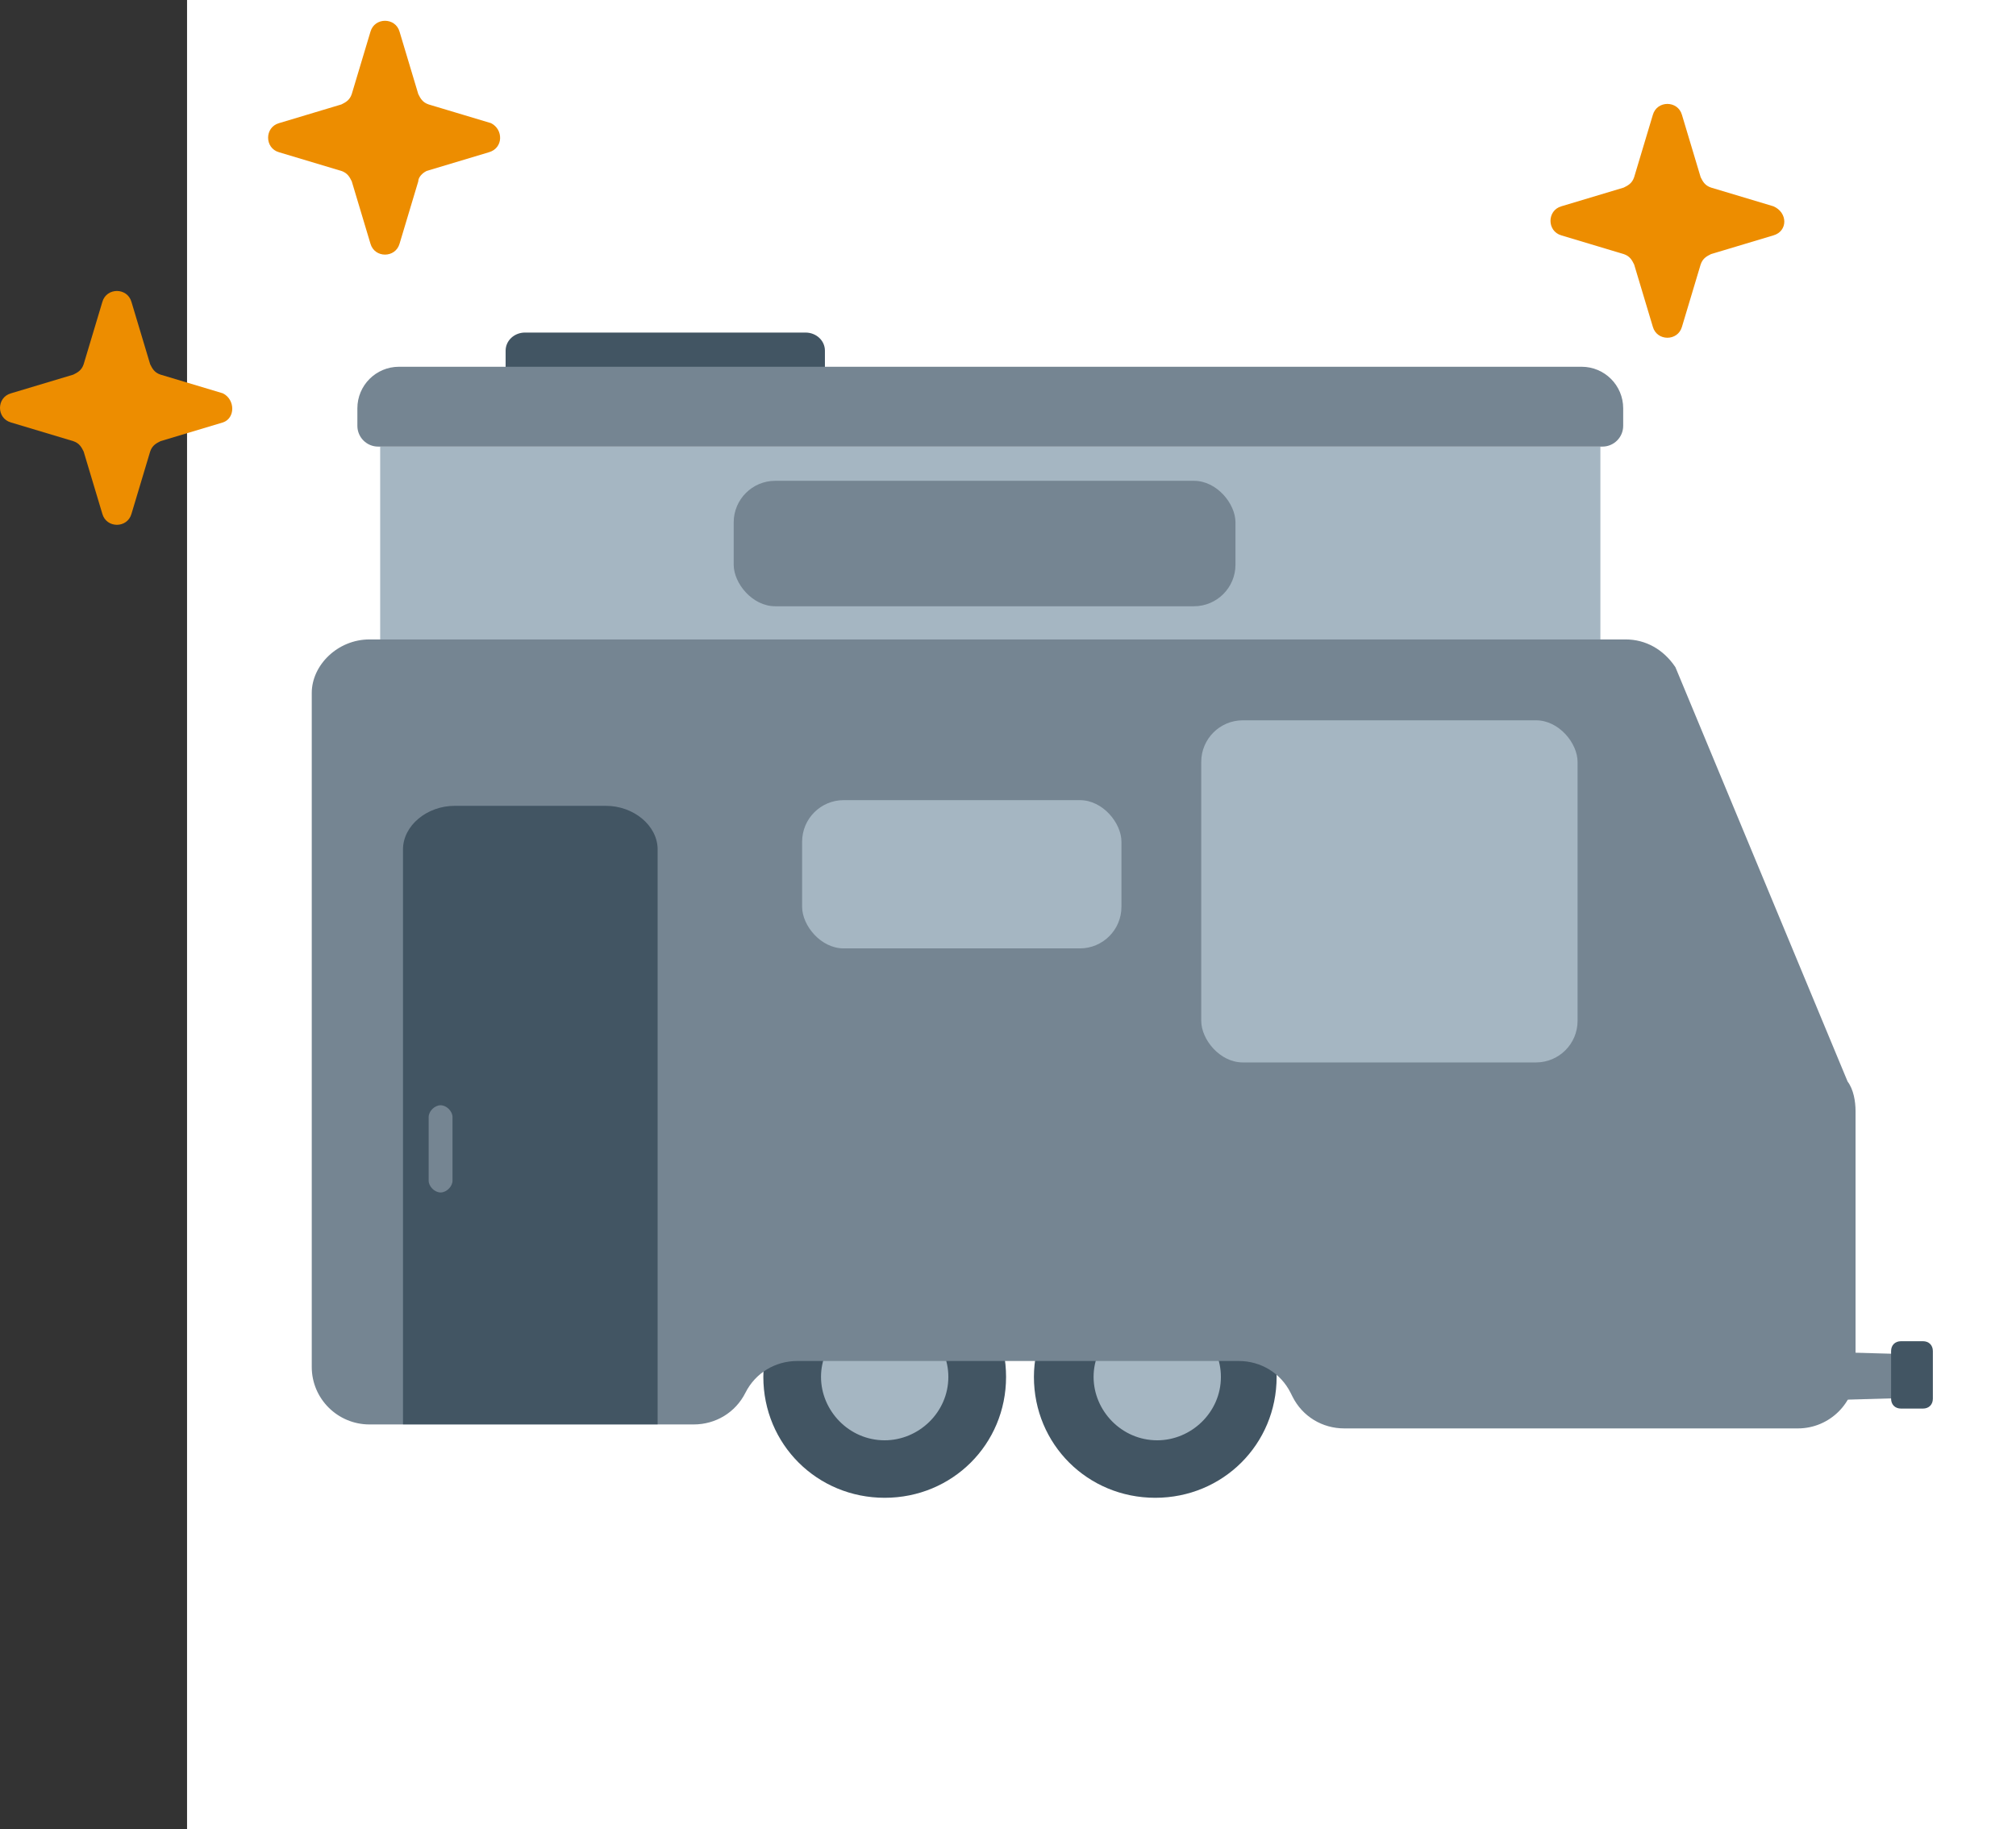 <svg viewBox="0 0 97 88" fill="none" xmlns="http://www.w3.org/2000/svg" role="image">
<rect x="0" y="0" width="97" height="88" fill="#333333" stroke="none"/>
<title id="caravan-new">New caravan</title>
<rect width="88" height="88" transform="translate(9)" fill="white"/>
<rect x="18.292" y="21.487" width="58.711" height="9.328" fill="#A5B6C2"/>
<path d="M49.747 66.245C49.747 69.488 52.331 72.063 55.586 72.063C58.84 72.063 61.425 69.488 61.425 66.245C61.425 63.003 58.84 60.428 55.586 60.428C52.427 60.428 49.747 63.098 49.747 66.245Z" fill="#425563"/>
<path d="M36.728 66.245C36.728 69.488 39.313 72.063 42.568 72.063C45.822 72.063 48.407 69.488 48.407 66.245C48.407 63.003 45.822 60.428 42.568 60.428C39.313 60.428 36.728 63.098 36.728 66.245Z" fill="#425563"/>
<path d="M39.503 66.245C39.503 67.866 40.843 69.297 42.566 69.297C44.194 69.297 45.63 67.961 45.63 66.245C45.63 64.623 44.289 63.193 42.566 63.193C40.843 63.288 39.503 64.623 39.503 66.245Z" fill="#A5B6C2"/>
<path d="M52.618 66.245C52.618 67.867 53.958 69.297 55.681 69.297C57.309 69.297 58.744 67.962 58.744 66.245C58.744 64.624 57.404 63.193 55.681 63.193C53.958 63.289 52.618 64.624 52.618 66.245Z" fill="#A5B6C2"/>
<path d="M80.295 67.578L91.269 67.273V65.139L80.295 64.834V67.578Z" fill="#758592"/>
<path d="M17.776 30.765H78.22C79.178 30.765 80.039 31.242 80.613 32.101L88.897 52.034C89.184 52.416 89.28 52.988 89.28 53.465V65.959C89.28 67.485 88.035 68.725 86.504 68.725H64.679C63.626 68.725 62.669 68.153 62.191 67.199L62.095 67.008C61.616 66.055 60.659 65.482 59.606 65.482H38.356C37.303 65.482 36.346 66.055 35.867 67.008C35.389 67.962 34.431 68.534 33.379 68.534H17.776C16.244 68.534 15 67.294 15 65.769V33.341C15 32.005 16.244 30.765 17.776 30.765Z" fill="#758592"/>
<path d="M31.642 68.528V40.869C31.642 39.725 30.493 38.771 29.153 38.771H21.878C20.538 38.771 19.39 39.725 19.39 40.869V68.528H31.642Z" fill="#425563"/>
<path d="M21.199 57.373C21.486 57.373 21.773 57.087 21.773 56.801V53.749C21.773 53.463 21.486 53.177 21.199 53.177C20.912 53.177 20.625 53.463 20.625 53.749V56.801C20.625 57.087 20.912 57.373 21.199 57.373Z" fill="#758592"/>
<path d="M91.469 67.771H92.521C92.808 67.771 93 67.58 93 67.294V65.005C93 64.719 92.808 64.529 92.521 64.529H91.469C91.182 64.529 90.99 64.719 90.99 65.005V67.294C90.99 67.58 91.182 67.771 91.469 67.771Z" fill="#425563"/>
<path d="M39.691 19.292H24.328V16.872C24.328 16.387 24.744 16 25.264 16H38.755C39.275 16 39.691 16.387 39.691 16.872V19.292Z" fill="#425563"/>
<path d="M17.195 19.646C17.195 18.541 18.09 17.646 19.195 17.646H76.1C77.205 17.646 78.1 18.541 78.1 19.646V20.487C78.1 21.039 77.653 21.487 77.1 21.487H18.195C17.642 21.487 17.195 21.039 17.195 20.487V19.646Z" fill="#758592"/>
<rect x="57.798" y="34.656" width="18.107" height="16.461" rx="2" fill="#A5B6C2"/>
<rect x="35.302" y="23.133" width="24.143" height="6.036" rx="2" fill="#758592"/>
<rect x="38.594" y="38.497" width="15.364" height="7.133" rx="2" fill="#A5B6C2"/>
<path fill-rule="evenodd" clip-rule="evenodd" d="M20.525 8.225L23.525 7.325C24.225 7.125 24.225 6.225 23.625 5.925L20.625 5.025C20.325 4.925 20.225 4.725 20.125 4.525L19.225 1.525C19.025 0.825 18.025 0.825 17.825 1.525L16.925 4.525C16.825 4.825 16.625 4.925 16.425 5.025L13.425 5.925C12.725 6.125 12.725 7.125 13.425 7.325L16.425 8.225C16.725 8.325 16.825 8.525 16.925 8.725L17.825 11.725C18.025 12.425 19.025 12.425 19.225 11.725L20.125 8.725C20.125 8.525 20.325 8.325 20.525 8.225ZM7.725 21.225L10.725 20.325C11.325 20.125 11.325 19.225 10.725 18.925L7.725 18.025C7.425 17.925 7.325 17.725 7.225 17.525L6.325 14.525C6.125 13.825 5.125 13.825 4.925 14.525L4.025 17.525C3.925 17.825 3.725 17.925 3.525 18.025L0.525 18.925C-0.175 19.125 -0.175 20.125 0.525 20.325L3.525 21.225C3.825 21.325 3.925 21.525 4.025 21.725L4.925 24.725C5.125 25.425 6.125 25.425 6.325 24.725L7.225 21.725C7.325 21.425 7.525 21.325 7.725 21.225ZM82.327 12.225L85.327 11.325C86.027 11.125 86.027 10.225 85.327 9.925L82.327 9.025C82.027 8.925 81.927 8.725 81.827 8.525L80.927 5.525C80.727 4.825 79.727 4.825 79.527 5.525L78.627 8.525C78.527 8.825 78.327 8.925 78.127 9.025L75.127 9.925C74.427 10.125 74.427 11.125 75.127 11.325L78.127 12.225C78.427 12.325 78.527 12.525 78.627 12.725L79.527 15.725C79.727 16.425 80.727 16.425 80.927 15.725L81.827 12.725C81.927 12.425 82.127 12.325 82.327 12.225Z" fill="#ED8D00"/>
</svg>
